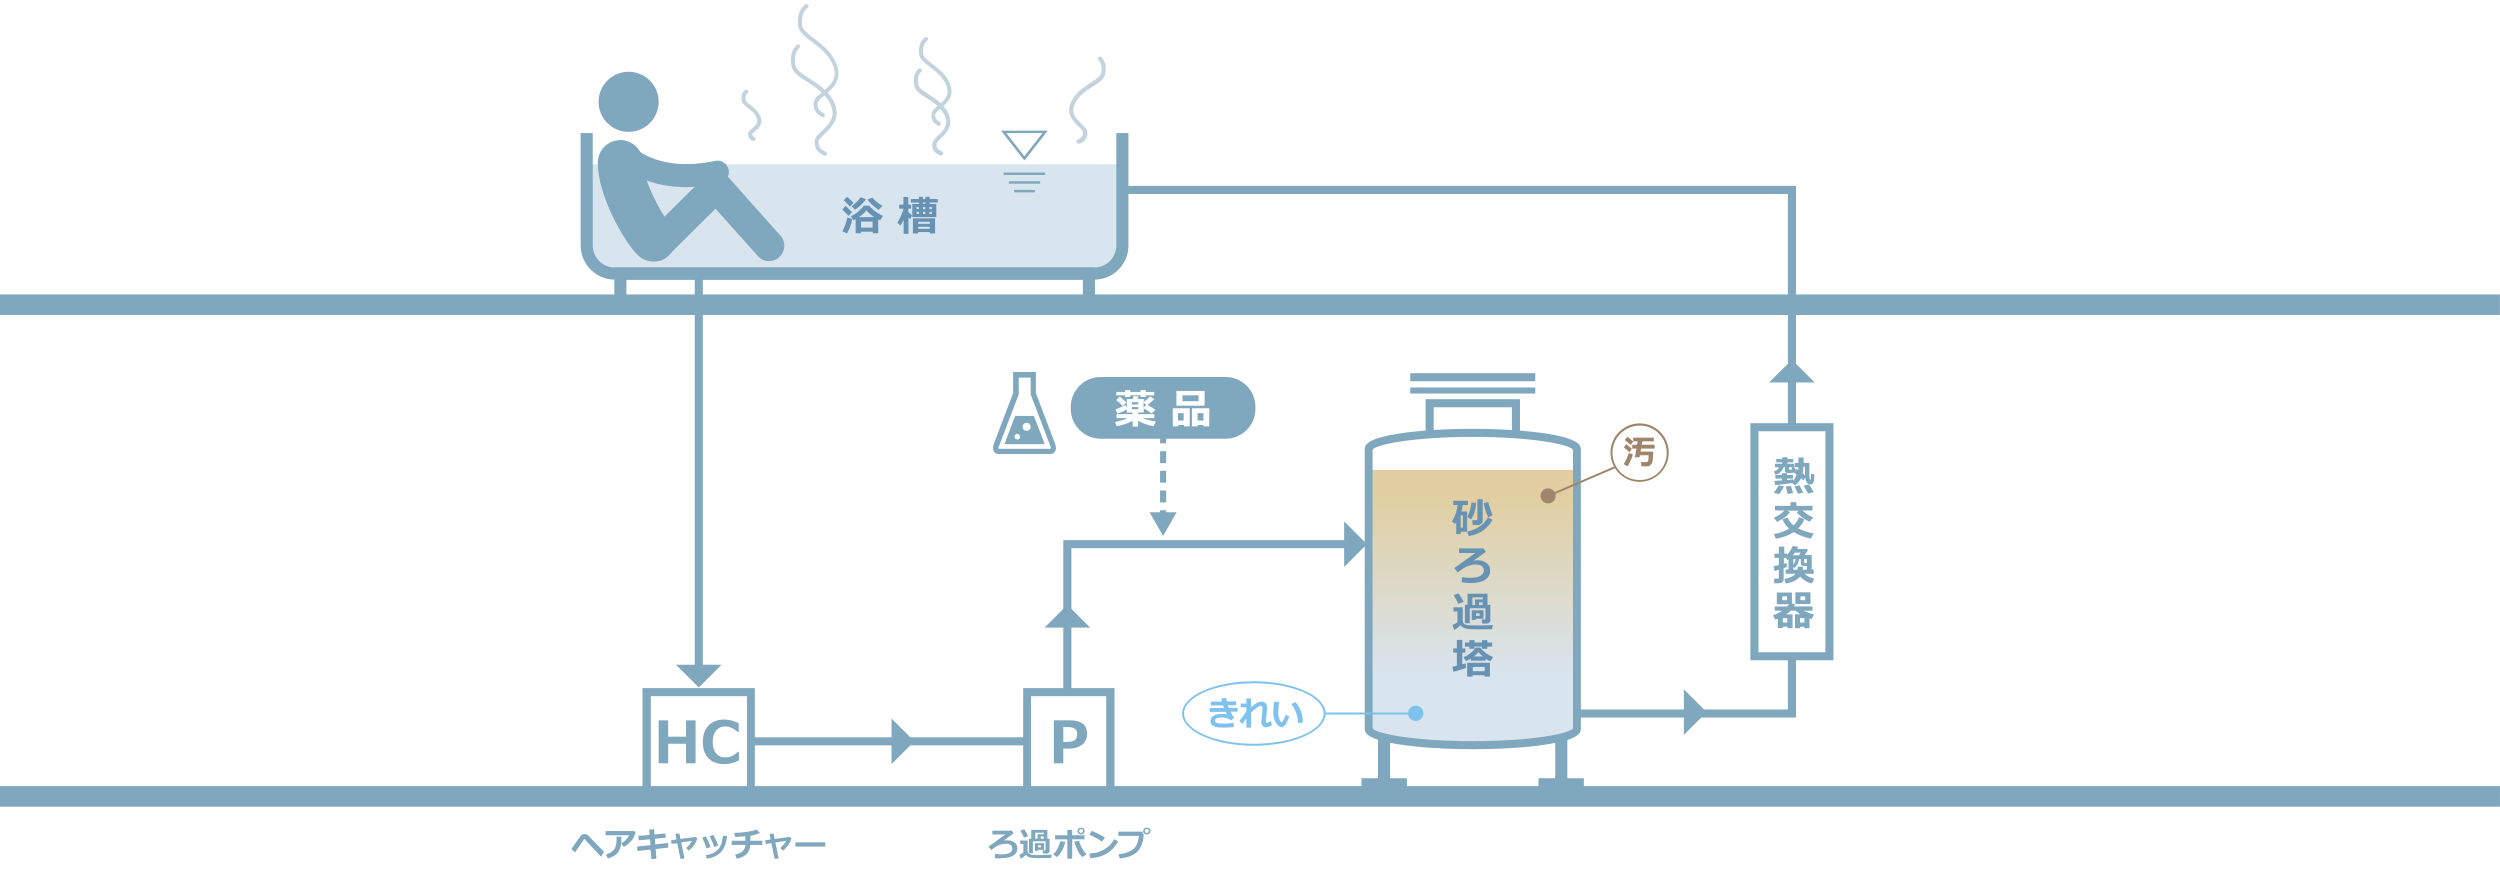 <?xml version="1.0" encoding="UTF-8"?> <svg xmlns="http://www.w3.org/2000/svg" xmlns:xlink="http://www.w3.org/1999/xlink" version="1.1" x="0px" y="0px" viewBox="0 0 1240 440" style="enable-background:new 0 0 1240 440;" xml:space="preserve"> <style type="text/css"> .st0{fill:#FFFFFF;} .st1{fill:#7FA7BD;} .st2{fill:#D8E4EE;} .st3{fill:url(#SVGID_1_);} .st4{fill:#80C2EF;} .st5{fill:#6792B3;} .st6{fill:#C2D3DE;} .st7{fill:#9F8569;} </style> <g id="レイヤー_1"> <rect class="st0" width="1240" height="440"></rect> </g> <g id="レイヤー_2"> <rect x="614.9" y="-468.9" transform="matrix(3.869892e-10 -1 1 3.869892e-10 468.859 771.141)" class="st1" width="10.2" height="1240"></rect> <g> <path class="st2" d="M556.8,81.5v40.2c0,7.7-6.3,14-14,14H305c-7.7,0-14-6.3-14-14V81.5"></path> </g> <path class="st1" d="M552.8,397h-45.3v-55.7h45.3V397z M511.4,393h37.3v-47.7h-37.3V393z"></path> <g> <path class="st1" d="M527.4,371.4v7.2h-4.7v-21.3h8.1c2.8,0,4.9,0.6,6.3,1.7c1.4,1.1,2.1,2.8,2.1,4.9c0,2.3-0.8,4.1-2.4,5.4 c-1.6,1.3-3.6,2-6.2,2H527.4z M527.4,360.7v7.3h1.2c2.3,0,3.9-0.3,4.6-1c0.8-0.6,1.1-1.6,1.1-3c0-1.1-0.4-1.9-1.1-2.5 c-0.7-0.6-2.2-0.9-4.3-0.9H527.4z"></path> </g> <rect x="372.4" y="365.7" class="st1" width="137" height="4"></rect> <g> <g> <polygon class="st1" points="442.2,356.4 442.2,379 453.5,367.7 "></polygon> </g> </g> <g> <g> <polygon class="st1" points="835.2,341.9 835.2,364.5 846.5,353.2 "></polygon> </g> </g> <g> <path class="st1" d="M622.7,202.8c0,8.1-6.6,14.8-14.8,14.8h-62c-8.1,0-14.8-6.6-14.8-14.8v-1c0-8.1,6.6-14.8,14.8-14.8h62 c8.1,0,14.8,6.6,14.8,14.8V202.8z"></path> </g> <g> <g> <path class="st1" d="M520.9,225.2h-25.6c-0.9,0-1.7-0.4-2.2-1.1c-0.7-1-0.7-2.3-0.2-3.8l9.6-25.3v-10.5h11.3v10.5l9.6,25.3 c0.5,1.4,0.5,2.8-0.2,3.8C522.7,224.8,521.9,225.2,520.9,225.2z M495.3,222.6C495.3,222.6,495.3,222.6,495.3,222.6l25.7,0 c0,0,0,0,0.1,0c0.1-0.1,0.2-0.6-0.1-1.3l-9.8-25.7v-8.3h-5.9v8.3l-9.8,25.7C495.1,222,495.2,222.5,495.3,222.6z"></path> </g> <path class="st1" d="M512.8,206.3h-9.3l-5.3,14h20L512.8,206.3z M504.6,218c-0.8,0-1.4-0.6-1.4-1.4c0-0.8,0.6-1.4,1.4-1.4 c0.8,0,1.4,0.6,1.4,1.4C506,217.4,505.4,218,504.6,218z M509.2,213.7c-1.1,0-2-0.9-2-2c0-1.1,0.9-2,2-2c1.1,0,2,0.9,2,2 C511.3,212.8,510.4,213.7,509.2,213.7z"></path> </g> <g> <path class="st0" d="M561.7,208.8c-2.5,1.3-5.1,2.1-7.8,2.6l-0.8-2.1c2.7-0.6,4.8-1.2,6.2-1.9h-5.5v-2h7.9v-0.8h-2.8V203 c-1.2,0.8-2.7,1.5-4.7,2.2l-0.9-2.2c0.7-0.2,1.6-0.5,2.6-1c1.1-0.5,1.8-0.8,2.3-1.1l0.7,1.5l0-4.5h2.9c0.2-0.5,0.3-1,0.5-1.5 l2.5,0.3c-0.1,0.2-0.3,0.6-0.6,1.2h3.1v1.5c1.6-1.2,2.6-2.1,3.1-2.8l2.2,1.3c-1.1,1.1-2.2,2.1-3.4,2.9c1.1,0.7,2.4,1.5,3.9,2.4 l-1.8,1.9l-4-2.6v2.1h-2.8v0.8h8.1v2h-5.8c0.9,0.4,1.8,0.7,2.7,0.9c0.8,0.2,2.1,0.5,3.8,0.8l-1.2,2.3c-2.8-0.5-5.4-1.4-7.6-2.7 v2.9h-2.7V208.8z M558.7,199.7l-1.9,1.7c-1.2-1.3-2.2-2.3-3.2-3l1.8-1.7c0.3,0.2,0.9,0.7,1.6,1.4 C557.8,198.8,558.4,199.3,558.7,199.7z M572.5,196.1h-4.2v0.8h-2.6v-0.8h-5.1v0.8H558v-0.8h-4.3v-1.7h4.3v-0.9h2.6v0.9h5.1v-0.9 h2.6v0.9h4.2V196.1z M564.6,200.6l0-1.1h-3.2v1.1H564.6z M564.6,203l0-1.1h-3.2v1.1H564.6z M567.2,199.7v2.5l1.3-1.3L567.2,199.7z "></path> <path class="st0" d="M587.2,210.8h-2.8v0.7h-2.7v-9h8.4v9h-2.8V210.8z M597.5,201.2h-14v-7.3h14V201.2z M584.3,208.6h2.8v-3.7 h-2.8V208.6z M594.5,199v-2.9h-8v2.9H594.5z M596.9,210.8H594v0.7h-2.8v-9h8.6v9h-2.9V210.8z M594,208.6h2.9v-3.7H594V208.6z"></path> </g> <g> <rect x="575.4" y="216.9" class="st1" width="3" height="3"></rect> <path class="st1" d="M578.4,249.2h-3v-5.9h3V249.2z M578.4,239.4h-3v-5.9h3V239.4z M578.4,229.7h-3v-5.9h3V229.7z"></path> <rect x="575.4" y="253.1" class="st1" width="3" height="3"></rect> <g> <polygon class="st1" points="570.2,254.1 576.9,265.8 583.6,254.1 "></polygon> </g> </g> <g> <path class="st1" d="M299.6,422.5l-1.5,2.4c-1.8-1.9-3.2-3.5-4.3-4.6c-1.1-1.2-1.9-2-2.3-2.4c-0.4-0.5-0.9-1.1-1.6-1.8 c0,0-0.1,0-0.1,0c0,0,0,0,0,0s-0.2,0.3-0.6,0.9c-0.4,0.6-0.9,1.3-1.5,2.2l-2.5,3.6l-1.8-1.7c2.7-4,4.3-6.2,4.8-6.7 c0.4-0.5,1-0.7,1.8-0.7c0.3,0,0.6,0,0.8,0.1c0.3,0.1,0.5,0.2,0.7,0.4c0.2,0.2,0.7,0.6,1.4,1.4l2.6,2.7 C296.3,419.2,297.7,420.6,299.6,422.5z"></path> <path class="st1" d="M315.3,412.8c-0.1,0.4-0.4,1.2-0.8,2.2c-0.5,1-1.2,2-2.2,2.9c-1,1-2,1.7-2.9,2.2l-1.3-1.7 c0.8-0.5,1.6-1.1,2.3-1.8s1.3-1.5,1.7-2.3h-11.7v-2.1h14.1L315.3,412.8z M308.2,415.1v0.4c0,1.1,0,2-0.1,2.7 c0,0.7-0.2,1.5-0.4,2.3c-0.3,0.8-0.7,1.6-1.2,2.3c-0.6,0.7-1.2,1.3-2.1,1.8c-0.8,0.5-1.8,0.9-2.9,1.2l-0.9-2 c2-0.6,3.4-1.5,4.1-2.6c0.7-1.1,1.1-2.7,1.1-4.7l0-1.5H308.2z"></path> <path class="st1" d="M331.5,420.4l-6.3,0.7l0.4,4.8l-2.5,0.2l-0.4-4.7l-6.5,0.7l-0.2-2.2l6.6-0.7l-0.2-2.9l-5.6,0.5l-0.2-2.2 l5.6-0.5l-0.2-2.6l2.4-0.2l0.2,2.6l5.4-0.5l0.2,2.1l-5.4,0.5l0.2,2.8l6.3-0.7L331.5,420.4z"></path> <path class="st1" d="M339.5,425.8l-2,0.2l-1.6-7.8l-2.8,0.4l-0.3-1.8l2.7-0.4l-0.5-2.8l2-0.2l0.5,2.7l7.4-1l1,0.8 c-0.8,2.3-2.2,4.4-4.2,6l-1.4-1.3c1.2-1,2.2-2.1,2.9-3.5l-5.3,0.7L339.5,425.8z"></path> <path class="st1" d="M352.4,420.2l-2,0.6c-0.5-1.7-1.2-3.5-2.1-5.3l1.8-0.7c0.3,0.6,0.6,1.2,0.9,1.8 C351.3,417.2,351.8,418.4,352.4,420.2z M360.6,414.7c-0.3,3.4-1.3,6-2.9,7.8c-1.6,1.8-4,3-7.1,3.4l-0.5-1.7 c2.7-0.4,4.8-1.4,6.1-2.9c1.4-1.5,2.1-3.8,2.4-6.8L360.6,414.7z M356.2,419.4l-2,0.7c-0.5-1.7-1.2-3.4-2.2-5.3l1.8-0.7 c0.5,0.9,0.9,1.6,1.1,2.1S355.6,417.6,356.2,419.4z"></path> <path class="st1" d="M372.1,419.1c0,1.7-0.6,3.2-1.7,4.4c-1.2,1.2-2.8,2-5,2.4l-0.8-2c1.6-0.3,2.8-0.9,3.7-1.7 c0.9-0.8,1.4-1.8,1.4-3.1h-6.8V417h6.8v-2.2c-1.4,0.1-3.1,0.2-5.1,0.3l-0.4-2c4.8-0.1,8.5-0.7,11.2-1.6l1.5,1.7 c-1.2,0.5-2.8,1-4.7,1.3v2.5h5.9v2.1H372.1z"></path> <path class="st1" d="M386.2,425.8l-2,0.2l-1.6-7.8l-2.8,0.4l-0.3-1.8l2.7-0.4l-0.5-2.8l2-0.2l0.5,2.7l7.4-1l1,0.8 c-0.8,2.3-2.2,4.4-4.2,6l-1.4-1.3c1.2-1,2.2-2.1,2.9-3.5l-5.3,0.7L386.2,425.8z"></path> <path class="st1" d="M409.3,419.9h-14.8v-2.1h14.8V419.9z"></path> </g> <g> <path class="st1" d="M493.4,425.5l0.2-2c1.1,0.2,2,0.3,2.8,0.3c2,0,3.5-0.3,4.4-0.8c0.9-0.5,1.3-1.2,1.3-2.1 c0-1.6-1.1-2.4-3.3-2.4c-1,0-2,0.2-3.1,0.6c-1.1,0.4-2.4,1.2-4,2.5l-1.4-1.7c1.2-0.8,3.9-2.8,8.3-6h-6.4v-1.9h9.7l0.9,1.3 c-0.6,0.5-2.3,1.7-4.9,3.6c0.4-0.1,0.9-0.1,1.6-0.1c1.1,0,2.1,0.2,2.8,0.5c0.7,0.4,1.3,0.8,1.7,1.4s0.6,1.3,0.6,2.1 c0,1.5-0.6,2.6-1.9,3.5c-1.3,0.9-3.3,1.3-6,1.3C495.8,425.9,494.7,425.8,493.4,425.5z"></path> <path class="st1" d="M521.7,423.9l-0.4,1.7l-6.1,0c-1.6,0-2.5,0-2.9-0.1c-0.4,0-0.9-0.1-1.5-0.2c-0.9-0.3-1.5-0.7-1.9-1.3 c-0.8,0.8-1.7,1.4-2.6,1.9l-0.7-1.9c0.7-0.3,1.4-0.7,2-1.2v-4.2H506v-1.7h3.7v5.3c0,0.3,0.1,0.5,0.2,0.7c0.1,0.2,0.3,0.4,0.5,0.5 s0.4,0.3,0.7,0.4c0.3,0.1,0.5,0.1,0.8,0.2c0.3,0,1,0,2.2,0.1c1.2,0,2.3,0,3.2,0C519.2,424,520.7,424,521.7,423.9z M510,414.7 l-2.1,0.8c-0.3-0.8-0.9-2-1.8-3.5l1.9-0.7C508.6,412.2,509.3,413.3,510,414.7z M520.7,422c0,0.4-0.2,0.7-0.5,1s-0.7,0.4-1.2,0.4 h-1.6l-0.3-1.6h1c0.3,0,0.5-0.1,0.5-0.4v-4.1h-6.3v5.9h-1.9V416h1.1v-4.4h8v4.4h1.1V422z M517.9,421.5h-3v0.5h-1.6v-3.8h4.6V421.5 z M513.5,416h1.1v-2.2h3.1v-0.8h-4.2V416z M516.3,420.3v-1h-1.4v1H516.3z M516.2,416h1.5v-1.1h-1.5V416z"></path> <path class="st1" d="M528.4,417.5c-0.7,3.2-2.1,5.7-4.1,7.6l-1.9-1.3c1.2-1.2,2-2.5,2.5-3.7s0.8-2.2,1-2.8L528.4,417.5z M531.8,425.9h-2.4v-9.6h-6.1v-2h6.1v-2.7h2.4v2.7h6.1v2h-6.1V425.9z M538.8,423.8l-2,1.3c-1-1-1.8-2.2-2.5-3.7 c-0.7-1.5-1.2-2.8-1.4-4l2.3-0.3c0.2,0.8,0.6,1.9,1.2,3.1C537.1,421.5,537.9,422.7,538.8,423.8z M538,412.2c0,0.5-0.2,0.9-0.5,1.2 c-0.3,0.3-0.8,0.5-1.3,0.5s-1-0.2-1.3-0.5c-0.3-0.3-0.5-0.7-0.5-1.2c0-0.5,0.2-0.9,0.5-1.2c0.3-0.3,0.8-0.5,1.3-0.5s1,0.2,1.3,0.5 C537.8,411.3,538,411.7,538,412.2z M536.9,411.5c-0.2-0.2-0.4-0.3-0.7-0.3s-0.5,0.1-0.7,0.3c-0.2,0.2-0.3,0.4-0.3,0.7 s0.1,0.5,0.3,0.7c0.2,0.2,0.4,0.3,0.7,0.3s0.5-0.1,0.7-0.3c0.2-0.2,0.3-0.4,0.3-0.7S537.1,411.7,536.9,411.5z"></path> <path class="st1" d="M548.1,415.4l-1.5,2c-0.8-0.5-1.5-0.9-2.1-1.3c-0.6-0.3-2-1.1-4.2-2.2l1.3-1.8 C543.3,412.8,545.5,413.9,548.1,415.4z M554.6,417.4c-1.4,2.5-3.2,4.4-5.4,5.8s-5,2.2-8.4,2.5l-0.5-2.3c1.8-0.2,3.4-0.4,4.6-0.8 c1.2-0.4,2.3-0.9,3.2-1.5c0.9-0.6,1.7-1.3,2.4-1.9c0.6-0.7,1.4-1.6,2.1-3L554.6,417.4z"></path> <path class="st1" d="M567.3,413.9L567.3,413.9c0,0.3-0.1,1.2-0.3,2.5c-0.2,1.3-0.7,2.7-1.4,4.1c-0.8,1.4-2,2.6-3.6,3.5 s-3.9,1.5-6.6,1.8l-0.6-2.1c2.3-0.2,4.1-0.7,5.7-1.5c1.5-0.8,2.6-1.8,3.2-3c0.6-1.2,1-2.7,1.2-4.6l-10.2,0v-2.1l12,0 C566.6,413.1,566.8,413.6,567.3,413.9z M570.6,412.2c0,0.5-0.2,0.9-0.5,1.2c-0.3,0.3-0.8,0.5-1.3,0.5s-1-0.2-1.3-0.5 c-0.3-0.3-0.5-0.7-0.5-1.2c0-0.5,0.2-0.9,0.5-1.2c0.3-0.3,0.8-0.5,1.3-0.5s1,0.2,1.3,0.5C570.5,411.3,570.6,411.7,570.6,412.2z M569.5,411.5c-0.2-0.2-0.4-0.3-0.7-0.3s-0.5,0.1-0.7,0.3c-0.2,0.2-0.3,0.4-0.3,0.7s0.1,0.5,0.3,0.7c0.2,0.2,0.4,0.3,0.7,0.3 s0.5-0.1,0.7-0.3s0.3-0.4,0.3-0.7S569.7,411.7,569.5,411.5z"></path> </g> <rect x="614.9" y="-225" transform="matrix(3.869892e-10 -1 1 3.869892e-10 224.984 1015.016)" class="st1" width="10.2" height="1240"></rect> <path class="st1" d="M374.4,397h-55.7v-55.7h55.7V397z M322.8,393h47.7v-47.7h-47.7V393z"></path> <g> <g> <polygon class="st1" points="357.9,329.7 346.6,341 335.3,329.7 "></polygon> </g> </g> <g> <path class="st1" d="M345,378.6h-4.7v-9.7h-8.9v9.7h-4.7v-21.3h4.7v8.1h8.9v-8.1h4.7V378.6z"></path> <path class="st1" d="M366.5,377.2c-1.8,0.8-3.2,1.3-4.3,1.5c-1.1,0.2-2.1,0.3-3.1,0.3c-3.3,0-5.8-1-7.7-2.9s-2.8-4.6-2.8-8.1 c0-3.4,0.9-6.1,2.8-8.1c1.9-2,4.5-3,7.7-3c2.5,0,4.9,0.6,7.3,1.8v4.4H366c-2.2-1.9-4.3-2.8-6.3-2.8c-1.9,0-3.4,0.7-4.5,2 c-1.1,1.4-1.7,3.3-1.7,5.7c0,2.5,0.6,4.4,1.7,5.7c1.1,1.3,2.6,2,4.5,2c1,0,1.9-0.2,2.9-0.5c0.9-0.3,2.1-1.1,3.4-2.3h0.5V377.2z"></path> </g> <rect x="344.6" y="135.6" class="st1" width="4" height="203.1"></rect> <g> <g> <polygon class="st1" points="518.1,311.3 540.7,311.3 529.4,300 "></polygon> </g> </g> <g> <g> <polygon class="st1" points="877.5,189.7 900.1,189.7 888.8,178.4 "></polygon> </g> </g> <polygon class="st1" points="531.4,344.5 527.4,344.5 527.4,267.9 672.6,267.9 672.6,271.9 531.4,271.9 "></polygon> <linearGradient id="SVGID_1_" gradientUnits="userSpaceOnUse" x1="730.466" y1="369.632" x2="730.466" y2="233.123"> <stop offset="0" style="stop-color:#D8E4EE"></stop> <stop offset="0.25" style="stop-color:#D8E4EE"></stop> <stop offset="0.9" style="stop-color:#E1CFA2"></stop> <stop offset="1" style="stop-color:#E1CFA2"></stop> </linearGradient> <path class="st3" d="M678.8,233.1v128.4c0,4.5,23.1,8.2,51.7,8.2s51.7-3.7,51.7-8.2V233.1H678.8z"></path> <polygon class="st1" points="753.9,216.5 749.9,216.5 749.9,202 711.1,202 711.1,216.5 707.1,216.5 707.1,198 753.9,198 "></polygon> <g> <path class="st4" d="M612.2,355.9l-1.5,1.4c-1.4-0.9-2.8-1.4-4.2-1.4c-0.9,0-1.6,0-2.1,0.1c-0.5,0.1-0.9,0.2-1.3,0.5 s-0.5,0.6-0.5,1c0,0.9,1.2,1.4,3.5,1.4l0.9,0h0.2c0.3,0,0.7,0,1.2,0c0.5,0,1.7-0.2,3.5-0.4l0.1,2.1c-1.8,0.2-3.4,0.3-4.8,0.3 c-1.7,0-3.1-0.1-4-0.3c-0.9-0.2-1.6-0.6-2.1-1.1c-0.5-0.5-0.7-1.1-0.7-1.9c0-1.1,0.5-2,1.5-2.6c1-0.6,2.3-0.9,4.1-0.9 c0.9,0,1.8,0.1,2.6,0.2c-0.2-0.3-0.4-0.7-0.6-1.2h-8v-1.9h7.1c-0.1-0.3-0.3-0.7-0.5-1.3h-6v-1.9h5.5c-0.1-0.4-0.2-1-0.3-1.6 l2.4-0.2c0.1,0.7,0.2,1.3,0.3,1.7h4.6v1.9h-4.1c0.1,0.3,0.3,0.7,0.5,1.3h4.4v1.9h-3.4C610.9,354.3,611.5,355.2,612.2,355.9z"></path> <path class="st4" d="M618.2,356.3c-0.8,1.2-1.6,2.2-2.1,2.9l-1.3-1.8c0.8-0.9,1.9-2.3,3.1-4.1c0.1-0.1,0.2-0.4,0.3-0.7v-1.8h-2.8 V349h2.8v-2.6h2.3v4.5c2-1.9,3.7-2.9,5.1-2.9c0.9,0,1.6,0.3,2.1,0.8s0.8,1.2,0.8,2c0,0.5-0.1,1.7-0.3,3.6 c-0.2,1.5-0.3,2.7-0.3,3.4v0.2c0,0.4,0.1,0.5,0.4,0.5c0.4,0,1.1-0.3,2.1-0.8l0.5,1.9c-1,0.7-2,1.1-3,1.1c-0.7,0-1.3-0.2-1.7-0.7 c-0.4-0.4-0.6-1-0.6-1.8c0-0.2,0.1-1.5,0.4-3.8c0.1-1.3,0.2-2.5,0.2-3.4v-0.1c0-0.5-0.3-0.8-0.8-0.8c-0.4,0-1.1,0.3-1.9,0.8 c-0.8,0.5-1.8,1.4-3,2.6v7.4h-2.3V356.3z"></path> <path class="st4" d="M639.5,355.4c-0.3,0.7-0.6,1.6-1.1,2.5s-0.9,1.6-1.2,2c-0.4,0.4-0.9,0.7-1.4,0.7c-1.2,0-2.2-0.7-3-2.2 c-0.8-1.4-1.3-3.1-1.3-4.9c0-0.6,0.1-1.5,0.2-2.7c0.1-1.2,0.2-2.1,0.2-2.7h2.5c0,0.5-0.1,1.4-0.2,2.7c-0.1,1.1-0.2,2-0.2,2.7 c0,1.2,0.2,2.3,0.6,3.3s0.8,1.4,1.1,1.4c0.4,0,1.1-1.2,2-3.7L639.5,355.4z M646.2,358.4l-2.4,0.2c0-1.7-0.3-3.3-0.9-5 s-1.4-3.1-2.4-4.4l2-1C645,350.9,646.2,354.4,646.2,358.4z"></path> </g> <g> <path class="st5" d="M727.7,263.7h-3.2v1.2h-2.2V259c-0.2,0.3-0.4,0.7-0.6,0.9l-1.5-1.3c1.5-2.4,2.4-5.1,2.8-8.1h-2.2v-2.1h7.3 v2.1h-2.6c-0.1,1.1-0.4,2.2-0.6,3.2h2.8V263.7z M725.6,261.7v-6.1h-1.1v6.1H725.6z M740.3,257.8c-1.2,2.2-2.8,4-4.8,5.4 c-2.1,1.4-4.4,2.3-7,2.7l-0.8-2.2c2.3-0.5,4.4-1.4,6.1-2.5c1.7-1.1,3.1-2.6,4.2-4.6L740.3,257.8z M732.2,249.4 c-0.3,3.3-1.1,6.1-2.5,8.2l-1.9-1.2c0.6-1.1,1-2.3,1.4-3.6c0.3-1.3,0.5-2.5,0.6-3.5L732.2,249.4z M735.4,258.3 c0,0.6-0.2,1.1-0.7,1.5c-0.5,0.4-1,0.6-1.6,0.6h-2.6l-0.3-2.4h1.9c0.5,0,0.7-0.2,0.7-0.6v-9.8h2.6V258.3z M740.4,255.5l-2.2,1.1 c-0.5-0.9-1-2-1.4-3.4c-0.4-1.4-0.7-2.6-0.9-3.7l2.3-0.4c0.1,0.6,0.4,1.6,0.9,3.1C739.5,253.6,740,254.7,740.4,255.5z"></path> <path class="st5" d="M725,288.7l0.2-2.5c1.4,0.3,2.5,0.4,3.6,0.4c2.6,0,4.4-0.3,5.5-1s1.7-1.5,1.7-2.6c0-2-1.4-3-4.1-3 c-1.3,0-2.5,0.3-3.9,0.8s-3,1.6-5,3.1l-1.7-2.1c1.4-1,4.9-3.5,10.4-7.5h-8V272h12.1l1.2,1.7c-0.8,0.6-2.8,2.1-6.2,4.4 c0.5-0.1,1.2-0.2,2-0.2c1.4,0,2.6,0.2,3.5,0.7s1.6,1,2.1,1.8c0.5,0.8,0.7,1.6,0.7,2.7c0,1.8-0.8,3.3-2.4,4.4 c-1.6,1.1-4.1,1.7-7.5,1.7C728,289.2,726.7,289.1,725,288.7z"></path> <path class="st5" d="M740.5,310l-0.5,2.1l-7.7,0c-2,0-3.2,0-3.6-0.1c-0.5,0-1.1-0.1-1.9-0.3c-1.1-0.4-1.9-0.9-2.3-1.6 c-1.1,1-2.1,1.8-3.2,2.3l-0.9-2.4c0.9-0.4,1.8-0.8,2.5-1.4v-5.3h-2v-2.1h4.6v6.7c0,0.3,0.1,0.6,0.2,0.9s0.3,0.5,0.6,0.7 s0.5,0.3,0.9,0.4c0.3,0.1,0.7,0.2,1,0.2c0.3,0,1.2,0,2.8,0.1c1.5,0,2.9,0,4,0C737.4,310.1,739.3,310.1,740.5,310z M726,298.5 l-2.7,1c-0.4-1-1.2-2.5-2.3-4.3l2.4-0.9C724.2,295.4,725.1,296.8,726,298.5z M739.3,307.6c0,0.5-0.2,0.9-0.6,1.2 c-0.4,0.3-0.9,0.5-1.5,0.5h-2l-0.3-2h1.3c0.4,0,0.6-0.2,0.6-0.5v-5.1H729v7.4h-2.4v-9.1h1.3v-5.5h9.9v5.5h1.4V307.6z M735.8,306.9 H732v0.6h-2v-4.8h5.8V306.9z M730.3,300.1h1.3v-2.8h3.9v-1h-5.2V300.1z M733.9,305.5v-1.3h-1.8v1.3H733.9z M733.6,300.1h1.8v-1.3 h-1.8V300.1z"></path> <path class="st5" d="M727.2,331.2c-0.9,0.5-3,1.1-6.3,2l-0.5-2.5c0.7-0.1,1.4-0.3,2.2-0.5v-6.5h-1.8v-2.1h1.8v-4.2h2.7v4.2h1.5 v2.1h-1.5v5.8c0.6-0.2,1.2-0.4,1.7-0.5L727.2,331.2z M737,327.7h-7.5v-1c-0.8,0.5-1.6,0.9-2.4,1.2l-1.2-1.9 c1.2-0.5,2.4-1.2,3.5-2.1s2-1.8,2.4-2.7h2.5c0.3,0.6,1.1,1.4,2.3,2.4c1.2,1,2.5,1.7,4,2.3l-1.4,2.1c-0.7-0.3-1.4-0.7-2.3-1.2 V327.7z M731.4,321.8h-2.6v-1.1h-2.2v-2h2.2v-1.2h2.6v1.2h3.7v-1.2h2.6v1.2h2.4v2h-2.4v1.1H735v-1.1h-3.7V321.8z M736.3,334.9 h-5.9v0.7h-2.7v-6.9H739v6.9h-2.7V334.9z M730.5,332.9h5.9v-2.1h-5.9V332.9z M731.1,325.6h4.4c-0.9-0.7-1.6-1.4-2.2-2.1 C732.6,324.3,731.9,324.9,731.1,325.6z"></path> </g> <path class="st1" d="M730.5,371.6c-13.9,0-27-0.9-36.8-2.4c-14.9-2.4-16.8-5.4-16.8-7.7V222.8c0-2.4,1.9-5.4,16.8-7.7 c9.9-1.6,22.9-2.4,36.8-2.4c13.9,0,27,0.9,36.8,2.4c14.9,2.4,16.8,5.4,16.8,7.7v138.7c0,2.4-1.9,5.4-16.8,7.7 C757.5,370.8,744.4,371.6,730.5,371.6z M680.8,361.3c1.9,2.6,20.4,6.3,49.7,6.3c29.3,0,47.8-3.7,49.7-6.3V223 c-1.9-2.6-20.4-6.3-49.7-6.3c-29.3,0-47.8,3.7-49.7,6.3V361.3z"></path> <g> <g> <rect x="683.5" y="364.9" class="st1" width="6" height="24.1"></rect> <rect x="675.3" y="386" class="st1" width="22.5" height="6"></rect> </g> <g> <rect x="771.4" y="364.9" class="st1" width="6" height="24.1"></rect> <rect x="763.1" y="386" class="st1" width="22.5" height="6"></rect> </g> </g> <rect x="699.5" y="192.2" class="st1" width="62" height="3"></rect> <rect x="699.5" y="185.1" class="st1" width="62" height="4"></rect> <path class="st4" d="M621.9,369.9c-19.6,0-35.6-7.2-35.6-16s16-16,35.6-16s35.6,7.2,35.6,16S641.5,369.9,621.9,369.9z M621.9,338.9 c-19.1,0-34.6,6.7-34.6,15s15.5,15,34.6,15s34.6-6.7,34.6-15S641,338.9,621.9,338.9z"></path> <g> <rect x="657" y="353.4" class="st4" width="45.4" height="1"></rect> <g> <path class="st4" d="M702.2,357.6c2.1,0,3.8-1.7,3.8-3.8s-1.7-3.8-3.8-3.8c-2.1,0-3.8,1.7-3.8,3.8S700.1,357.6,702.2,357.6z"></path> </g> </g> <g> <g> <polygon class="st1" points="666.7,258.6 666.7,281.2 678,269.9 "></polygon> </g> </g> <polygon class="st1" points="890.8,355.9 781.6,355.9 781.6,351.9 886.8,351.9 886.8,96.2 556.8,96.2 556.8,92.2 890.8,92.2 "></polygon> <g> <rect x="870.2" y="211.9" class="st0" width="37.2" height="113.7"></rect> <path class="st1" d="M909.4,327.5h-41.2V209.9h41.2V327.5z M872.2,323.5h33.2V213.9h-33.2V323.5z"></path> </g> <g> <path class="st1" d="M884.8,241.2c-0.2,0.6-0.6,1.2-1.1,2.1c-0.5,0.8-0.9,1.4-1.3,1.8l-2.6-0.7c1-1.3,1.8-2.4,2.3-3.6L884.8,241.2 z M884.7,231.7c-0.3,0.9-0.8,1.7-1.5,2.4c-0.7,0.7-1.6,1.1-2.5,1.4l-0.9-1.6c0.6-0.2,1.2-0.5,1.7-0.9c0.5-0.4,0.8-0.8,1-1.2h-2.1 v-1.8h3.6v-0.7h-3v-1.6h3v-0.9h2.6v0.9h2.9v1.6h-2.9v0.7h3.4v1.8h-2.6v1c0,0.1,0.1,0.2,0.3,0.2h0.7c0.2,0,0.3-0.1,0.4-0.3l0-0.9 l1.6,0.2v1c0,0.4-0.1,0.7-0.3,1c-0.2,0.2-0.4,0.4-0.7,0.5c-0.3,0.1-0.7,0.1-1.3,0.1c-0.6,0-1.1,0-1.5,0s-0.8-0.1-1-0.4 c-0.2-0.2-0.3-0.6-0.3-1v-1.5H884.7z M889,239.6c-2.7,0.4-5.5,0.8-8.5,1l-0.4-2.1c0.8,0,2.1-0.1,3.7-0.2v-0.9h-3.2v-1.8h3.2v-0.9 h2.6v0.9h2.9v1.8h-2.9v0.7c1.4-0.1,2.4-0.2,3-0.3l0,0.6c0.7-0.8,1.3-1.8,1.8-2.9l-1.5-1.2l1.3-1.8c0.2,0.1,0.5,0.4,0.9,0.7 c0-0.4,0.1-0.7,0.1-1.1v-0.4h-1.7v-2.1h1.7v-2.7h2.6l0,2.7h2.9l-0.1,4.8c0,1,0,1.9,0.1,2.5s0.1,0.9,0.2,1c0.1,0.1,0.1,0.1,0.2,0.1 c0.1,0,0.2,0,0.2-0.2c0-0.1,0-0.5,0.1-1.1c0-0.6,0.1-1.1,0.1-1.5V235l1.6,0.3c0,1,0,1.9-0.1,2.7c-0.1,0.8-0.3,1.4-0.6,1.8 c-0.3,0.3-0.8,0.5-1.3,0.5c-0.5,0-1-0.2-1.5-0.7c-0.5-0.4-0.8-1.4-1-2.8l-0.9,1.5c-0.3-0.3-0.7-0.7-1.2-1.1 c-0.7,1.4-1.7,2.6-3,3.6L889,239.6z M889.3,244.6l-2.6,0.4l-0.9-3.7l2.5-0.3C888.8,242.5,889.1,243.8,889.3,244.6z M894.4,244.3 l-2.6,0.6c-0.4-1-1-2.3-1.7-3.7l2.4-0.5C893,241.6,893.7,242.8,894.4,244.3z M894.1,234.7c0.5,0.4,0.9,0.8,1.2,1 c0-0.7,0-1.6,0-2.5c0-0.5,0-1.1,0-1.7h-0.8l0,0.4C894.4,232.9,894.3,233.8,894.1,234.7z M899.6,244.1l-2.8,0.7 c-0.2-0.4-0.5-1.1-1.1-2l-1.1-1.9l2.5-0.6C897.8,240.9,898.5,242.1,899.6,244.1z"></path> <path class="st1" d="M895,257.6c-0.8,1.8-1.8,3.3-3.1,4.5c2.2,1.1,4.8,2,7.7,2.5l-1.5,2.6c-3.1-0.7-6-1.8-8.4-3.3 c-2.4,1.6-5.4,2.7-8.9,3.3l-0.9-2.3c2.8-0.5,5.3-1.4,7.5-2.7c-1.3-1.2-2.5-2.7-3.3-4.6l2.5-0.9c0.8,1.7,1.8,3,3,3.9 c1.2-1.1,2.1-2.4,2.8-4.1L895,257.6z M887.9,254c-1.5,2-3.7,3.6-6.6,4.8l-1.4-2c2.1-0.9,3.8-2.1,5.2-3.6h-4.7v-2.3h7.7v-1.8h2.9 v1.8h8v2.3h-5c1.6,1.5,3.4,2.7,5.4,3.5l-1.9,2.1c-1.1-0.5-2.2-1.2-3.5-2.1c-1.2-0.9-2.2-1.8-2.9-2.7l1.4-0.7h-6.2L887.9,254z"></path> <path class="st1" d="M892.9,286c-0.8,0.9-1.8,1.6-3,2.2c-1.3,0.6-2.6,1-4.1,1.2l-0.8-2.2c2.6-0.5,4.5-1.4,5.6-2.6h-4.9v-2.1h1.4 v-5c-0.1,0.1-0.3,0.2-0.4,0.3l-0.9-1.1h-1v2.9c0.6-0.2,1-0.3,1.3-0.4l0.2,2c-0.3,0.1-0.9,0.3-1.6,0.6v5.5c0,0.6-0.2,1.1-0.7,1.5 s-1,0.5-1.7,0.5h-2.3L880,287h1.6c0.5,0,0.7-0.2,0.7-0.6v-3.8c-0.8,0.2-1.5,0.4-2.1,0.6l-0.5-2.4c0.6-0.1,1.4-0.2,2.6-0.5v-3.6 h-2.2v-2.1h2.2v-3.5h2.7v3.5h1.4v0.6c1.3-1.5,2.3-3,2.8-4.4l2.7,0.4c-0.1,0.4-0.3,0.8-0.5,1.1h4.7l0.6,0.6 c-0.3,0.6-0.9,1.4-1.6,2.4h3.5v7.2h1v2.1H895c1.3,1.1,3,2,4.9,2.5l-1.3,2.3C896.4,288.9,894.5,287.7,892.9,286z M889.3,275.4h3 c0.1-0.1,0.4-0.5,0.8-1.3h-2.9C889.9,274.6,889.6,275,889.3,275.4z M891.6,282.6v-1.5h2.6v1.5h2v-1.9h-1.5c-0.4,0-0.8-0.1-1.1-0.3 c-0.3-0.2-0.4-0.5-0.4-0.9v-2.2h-0.9c-0.2,1.9-0.9,3.3-2.2,4.4l-0.6-0.5v1.4H891.6z M889.5,280.1c0.6-0.8,1-1.7,1.1-2.8h-1.1 V280.1z M896.2,279.3v-2h-1.4v1.2c0,0.3,0,0.5,0.1,0.6c0.1,0.1,0.2,0.2,0.5,0.2H896.2z"></path> <path class="st1" d="M886.5,310.8h-2.2v0.7h-2.5v-4.6c-0.4,0.2-0.8,0.3-1.2,0.5l-1.2-2.2c1.7-0.6,3.3-1.4,4.6-2.3h-3.7v-2.1h6.2 c0.3-0.3,0.6-0.7,0.8-1.1h-6v-5.8h7.5v5.4l1.6,0.4c-0.2,0.4-0.4,0.8-0.6,1.1h9.2v2.1h-4.4c1.3,0.7,3.1,1.4,5.2,1.9l-1.3,2.3 c-0.3-0.1-0.7-0.2-1-0.3v4.8H895v-0.7h-2.2v0.7h-2.5v-6.9h2.7c-0.9-0.6-1.7-1.1-2.3-1.8h-2.5c-0.6,0.6-1.3,1.2-2.2,1.8h3.1v6.9 h-2.5V310.8z M886.4,297.7v-1.9h-2.4v1.9H886.4z M884.3,308.8h2.2v-2.2h-2.2V308.8z M898,299.6h-7.5v-5.8h7.5V299.6z M892.8,308.8 h2.2v-2.2h-2.2V308.8z M895.4,297.7v-1.9H893v1.9H895.4z"></path> </g> <circle class="st1" cx="311.8" cy="50.5" r="14.9"></circle> <path class="st1" d="M324.2,129.7c-2.9,0-5.8-1.1-8-3.3c-6.9-6.9-19.7-29.5-19.7-45.7c0-6.2,5-11.2,11.2-11.2s11.2,5,11.2,11.2 c0,8.3,9,25.6,13.1,29.8c4.4,4.4,4.4,11.5,0,15.9C329.9,128.6,327.1,129.7,324.2,129.7z"></path> <path class="st1" d="M340.3,92.8c-17.6,0-29.1-6.8-36.1-13.4c-2.3-2.1-2.4-5.7-0.3-8c2.1-2.3,5.7-2.4,7.9-0.3 c10.2,9.5,25,12.5,42.9,8.7c3-0.7,6,1.3,6.7,4.3s-1.3,6-4.3,6.7C350.9,92.2,345.3,92.8,340.3,92.8z"></path> <path class="st1" d="M381.5,129.5c-2.1,0-4.1-0.8-5.6-2.5l-21-23.5l-24.1,23.9c-2.9,2.9-7.7,2.9-10.6-0.1 c-2.9-2.9-2.9-7.7,0.1-10.6L350,87.2c1.5-1.4,3.5-2.2,5.5-2.2c2.1,0.1,4,1,5.4,2.5l26.2,29.4c2.8,3.1,2.5,7.8-0.6,10.6 C385.1,128.9,383.3,129.5,381.5,129.5z"></path> <path class="st1" d="M542.8,138.7H305c-9.4,0-17-7.6-17-17V66h6v55.7c0,6.1,4.9,11,11,11h237.7c6.1,0,11-4.9,11-11V66h6v55.7 C559.8,131.1,552.1,138.7,542.8,138.7z"></path> <path class="st1" d="M543.1,153.2H304.7v-20.5h238.4V153.2z M310.7,147.2h226.4v-8.5H310.7V147.2z"></path> <g> <rect x="497.8" y="85.6" class="st1" width="20.6" height="1.2"></rect> <rect x="500.4" y="89.9" class="st1" width="15.5" height="1.2"></rect> <rect x="503" y="94.2" class="st1" width="10.3" height="1.2"></rect> <path class="st1" d="M508.1,79.6l-11.6-14.8h23.2L508.1,79.6z M499.1,66l9,11.5l9-11.5H499.1z"></path> </g> <g> <path class="st5" d="M422.6,105.2l-1.7,1.9c-0.7-0.8-1.8-1.9-3.1-3.2l1.6-1.8C421,103.6,422,104.6,422.6,105.2z M422.7,108.6 c-0.5,2.8-1.4,5.2-2.6,7.2l-2.3-1.1c1-1.8,1.9-4.1,2.5-6.8L422.7,108.6z M423.3,100.6l-1.7,1.9c-0.6-0.8-1.7-1.8-3.1-3.2l1.7-1.7 C421.7,98.9,422.8,100,423.3,100.6z M432.8,114.9h-5.7v0.8h-2.7v-7c-0.4,0.2-0.8,0.4-1.1,0.5l-1.3-2c1.6-0.7,2.9-1.5,4-2.5 s1.9-1.9,2.4-2.7h2.8c0.4,0.7,1.3,1.5,2.5,2.5s2.7,1.9,4.3,2.6l-1.5,2.2c-0.2-0.1-0.5-0.2-0.9-0.4v6.8h-2.7V114.9z M429.5,98.8 c-0.7,1.1-1.6,2.1-2.6,3c-1,1-1.9,1.7-2.8,2.2l-1.7-1.7c0.7-0.5,1.6-1.2,2.5-2.1s1.6-1.7,2-2.4L429.5,98.8z M425.9,107.7h7.7 c-1.6-1.1-2.9-2.2-3.9-3.4C428.8,105.6,427.5,106.7,425.9,107.7z M427.1,112.9h5.7v-3h-5.7V112.9z M437.7,102.1l-1.9,2 c-0.8-0.5-1.8-1.3-3-2.3c-1.1-1.1-2-2-2.5-2.8l2.4-1c0.4,0.6,1.2,1.3,2.3,2.3C436.2,101.1,437,101.7,437.7,102.1z"></path> <path class="st5" d="M448.1,109.2c-0.4,0.9-0.9,1.8-1.5,2.7l-1.5-1.5c0.6-0.9,1.2-2,1.8-3.4c0.6-1.4,1-2.5,1.2-3.5H446v-2h2.1 v-3.8h2.4v3.8h1.4v2h-1.4v1.5c0.3,0.4,0.9,1,1.9,1.8l-0.9,1.9c-0.3-0.2-0.6-0.5-0.9-0.9v8.2h-2.4V109.2z M464.4,107.7h-11.9v-6.5 h3.3v-0.7h-4v-1.8h4v-1.1h2v1.1h1.2v-1.1h2.1v1.1h4v1.8h-4v0.7h3.3V107.7z M461.2,115.1h-5.8v0.7h-2.6v-7.5h11v7.5h-2.6V115.1z M454.6,103.7h1.2v-1h-1.2V103.7z M455.8,105.1h-1.2v1h1.2V105.1z M461.2,111v-1h-5.8v1H461.2z M455.4,113.5h5.8v-1h-5.8V113.5z M457.8,101.1h1.2v-0.7h-1.2V101.1z M457.8,103.7h1.2v-1h-1.2V103.7z M459,105.1h-1.2v1h1.2V105.1z M461,103.7h1.2v-1H461V103.7z M462.2,105.1H461v1h1.2V105.1z"></path> </g> <g> <path class="st6" d="M409.2,77.2c-0.2,0-0.3,0-0.5-0.1l-0.4-0.2c-1.8-0.9-4.2-2.2-4.3-6.6c0-1.9,1.6-3.5,3.6-5.3 c3.4-3.2,7.2-6.9,4.4-13c-2.5-5.5-7.4-8.7-11.8-11.5c-3.6-2.3-6.8-4.3-7.5-7.2c-1.1-4.5-0.1-8.9,2.5-11c0.4-0.3,1.1-0.3,1.4,0.1 c0.3,0.4,0.3,1.1-0.1,1.4c-2,1.6-2.8,5.2-1.8,9c0.5,2.1,3.4,3.9,6.6,6c4.4,2.8,9.9,6.3,12.6,12.3c3.3,7.4-1.4,12-4.9,15.3 c-1.5,1.5-3,2.9-3,3.9c0,3.2,1.5,3.9,3.2,4.8l0.5,0.2c0.5,0.3,0.7,0.9,0.4,1.4C409.9,77,409.6,77.2,409.2,77.2z"></path> <path class="st6" d="M408.1,58.2c-0.2,0-0.4-0.1-0.5-0.2l-0.4-0.3c-1.7-1.1-4-2.5-3.6-6.9c0.2-1.9,2-3.3,4.1-5 c3.7-3,7.8-6.3,5.7-12.7c-1.9-5.7-6.6-9.2-10.7-12.3c-3.4-2.6-6.4-4.9-6.8-7.8c-0.7-4.6,0.7-8.8,3.6-10.8c0.5-0.3,1.1-0.2,1.4,0.3 c0.3,0.5,0.2,1.1-0.3,1.4c-2.2,1.5-3.3,5-2.7,8.8c0.3,2.1,3,4.2,6,6.5c4.1,3.1,9.2,7.1,11.3,13.3c2.6,7.6-2.6,11.8-6.3,14.9 c-1.7,1.4-3.3,2.6-3.3,3.6c-0.3,3.2,1.1,4,2.7,5l0.4,0.3c0.5,0.3,0.6,0.9,0.3,1.4C408.7,58.1,408.4,58.2,408.1,58.2z"></path> </g> <g> <path class="st6" d="M466.6,77.2c-0.2,0-0.3,0-0.5-0.1l-0.3-0.2c-1.4-0.7-3.4-1.7-3.4-5.3c0-1.5,1.3-2.8,2.8-4.3 c2.6-2.5,5.5-5.3,3.4-9.9c-1.9-4.2-5.7-6.6-9.1-8.8c-2.9-1.8-5.4-3.4-5.9-5.7c-0.9-3.6-0.1-7.1,2-8.8c0.4-0.3,1.1-0.3,1.4,0.1 c0.3,0.4,0.3,1.1-0.1,1.4c-1.5,1.2-2,3.9-1.3,6.7c0.4,1.5,2.5,2.9,5.1,4.5c3.4,2.2,7.7,4.9,9.8,9.7c2.7,5.9-1.2,9.7-3.8,12.1 c-1.1,1.1-2.2,2.2-2.2,2.8c0,2.4,1.1,2.9,2.4,3.5l0.4,0.2c0.5,0.3,0.7,0.9,0.4,1.4C467.3,77,466.9,77.2,466.6,77.2z"></path> <path class="st6" d="M465.7,62.5c-0.2,0-0.4-0.1-0.5-0.2l-0.3-0.2c-1.4-0.8-3.2-2-2.9-5.6c0.1-1.5,1.6-2.7,3.2-4.1 c2.8-2.3,6-4.8,4.3-9.6c-1.5-4.3-5.1-7.1-8.2-9.5c-2.7-2.1-5-3.8-5.4-6.2c-0.5-3.7,0.6-7,2.9-8.6c0.5-0.3,1.1-0.2,1.4,0.3 c0.3,0.5,0.2,1.1-0.3,1.4c-1.6,1.1-2.4,3.8-2,6.6c0.2,1.6,2.2,3.1,4.6,4.9c3.2,2.5,7.2,5.5,8.9,10.4c2.1,6.1-2.2,9.5-5,11.8 c-1.2,1-2.4,2-2.5,2.7c-0.2,2.3,0.8,2.9,2,3.7l0.3,0.2c0.5,0.3,0.6,0.9,0.3,1.4C466.3,62.3,466,62.5,465.7,62.5z"></path> </g> <g> <path class="st6" d="M534.9,71.2c-0.4,0-0.7-0.2-0.9-0.5c-0.3-0.5-0.1-1.1,0.4-1.4l0.4-0.2c1.3-0.7,2.3-1.2,2.4-3.5 c0-0.7-1.1-1.8-2.2-2.8c-2.6-2.5-6.5-6.2-3.8-12.1c2.1-4.7,6.4-7.5,9.8-9.7c2.5-1.6,4.7-3,5.1-4.5c0.7-2.8,0.1-5.5-1.3-6.7 c-0.4-0.3-0.5-1-0.1-1.4c0.3-0.4,1-0.5,1.4-0.1c2.1,1.7,2.9,5.2,2,8.8c-0.6,2.3-3,3.9-5.9,5.7c-3.4,2.2-7.2,4.6-9.1,8.8 c-2.1,4.6,0.8,7.4,3.4,9.9c1.5,1.5,2.9,2.8,2.8,4.3c0,3.6-2,4.6-3.4,5.3l-0.3,0.2C535.2,71.2,535,71.2,534.9,71.2z"></path> <path class="st6" d="M373.6,70c-0.2,0-0.4-0.1-0.5-0.2l-0.2-0.1c-0.8-0.5-2-1.3-1.8-3.5c0.1-1,1-1.8,2-2.6c1.8-1.5,3-2.7,2.3-4.9 c-0.8-2.3-2.7-3.8-4.4-5.1c-1.6-1.2-2.9-2.3-3.2-3.8c-0.3-2.2,0.4-4.3,1.8-5.2c0.5-0.3,1.1-0.2,1.4,0.3c0.3,0.5,0.2,1.1-0.3,1.4 c-0.8,0.5-1.1,1.9-0.9,3.3c0.1,0.7,1.2,1.6,2.4,2.5c1.8,1.4,4.1,3.2,5.1,6c1.3,3.7-1.3,5.7-2.9,7.1c-0.5,0.4-1.2,1-1.2,1.2 c-0.1,1,0.2,1.2,0.9,1.6l0.2,0.1c0.5,0.3,0.6,0.9,0.3,1.4C374.2,69.8,373.9,70,373.6,70z"></path> </g> <g> <polygon class="st7" points="767.9,246.5 767.5,245.6 813.1,226 813.5,226.9 "></polygon> <g> <path class="st7" d="M766.4,242.5c-1.9,0.8-2.8,3-2,4.9s3,2.8,4.9,2c1.9-0.8,2.8-3,2-4.9C770.5,242.6,768.3,241.7,766.4,242.5z"></path> </g> </g> <g> <circle class="st0" cx="813.3" cy="224.5" r="13.9"></circle> <path class="st7" d="M813.3,239c-8,0-14.5-6.5-14.5-14.5s6.5-14.5,14.5-14.5s14.4,6.5,14.4,14.5S821.2,239,813.3,239z M813.3,211.1c-7.4,0-13.5,6-13.5,13.5s6,13.5,13.5,13.5s13.4-6,13.4-13.5S820.7,211.1,813.3,211.1z"></path> </g> <g> <path class="st7" d="M809.4,222.6l-1.2,1.7c-0.8-0.8-1.7-1.6-2.8-2.4l1.2-1.6C807.7,221.2,808.6,222,809.4,222.6z M809.9,225.4 c-0.2,0.8-0.5,1.8-1.1,3c-0.5,1.2-1,2.1-1.5,2.9l-2-1.1c0.5-0.8,1.1-1.7,1.6-2.9c0.5-1.2,0.8-2,1-2.6L809.9,225.4z M810.1,219 l-1.3,1.7c-0.9-0.8-1.8-1.6-2.9-2.5l1.3-1.6C808.5,217.7,809.5,218.5,810.1,219z M820,224c0,1.5-0.1,2.7-0.2,3.8 c-0.1,1-0.3,1.8-0.5,2.1s-0.5,0.7-0.9,1c-0.4,0.3-1,0.4-1.7,0.4h-2.5l-0.3-2.1h2.5c0.2,0,0.4,0,0.6-0.1c0.2-0.1,0.3-0.2,0.4-0.4 c0.1-0.2,0.2-0.5,0.2-1s0.1-1.2,0.1-1.9h-4.3l-0.2,1h-2.3l0.8-4.3h-2.1v-1.9h2.4l0.3-1.7h-2.2v-1.8h10.2v1.8h-5.7l-0.3,1.7h6.4 v1.9H814l-0.3,1.5H820z"></path> </g> </g> </svg> 